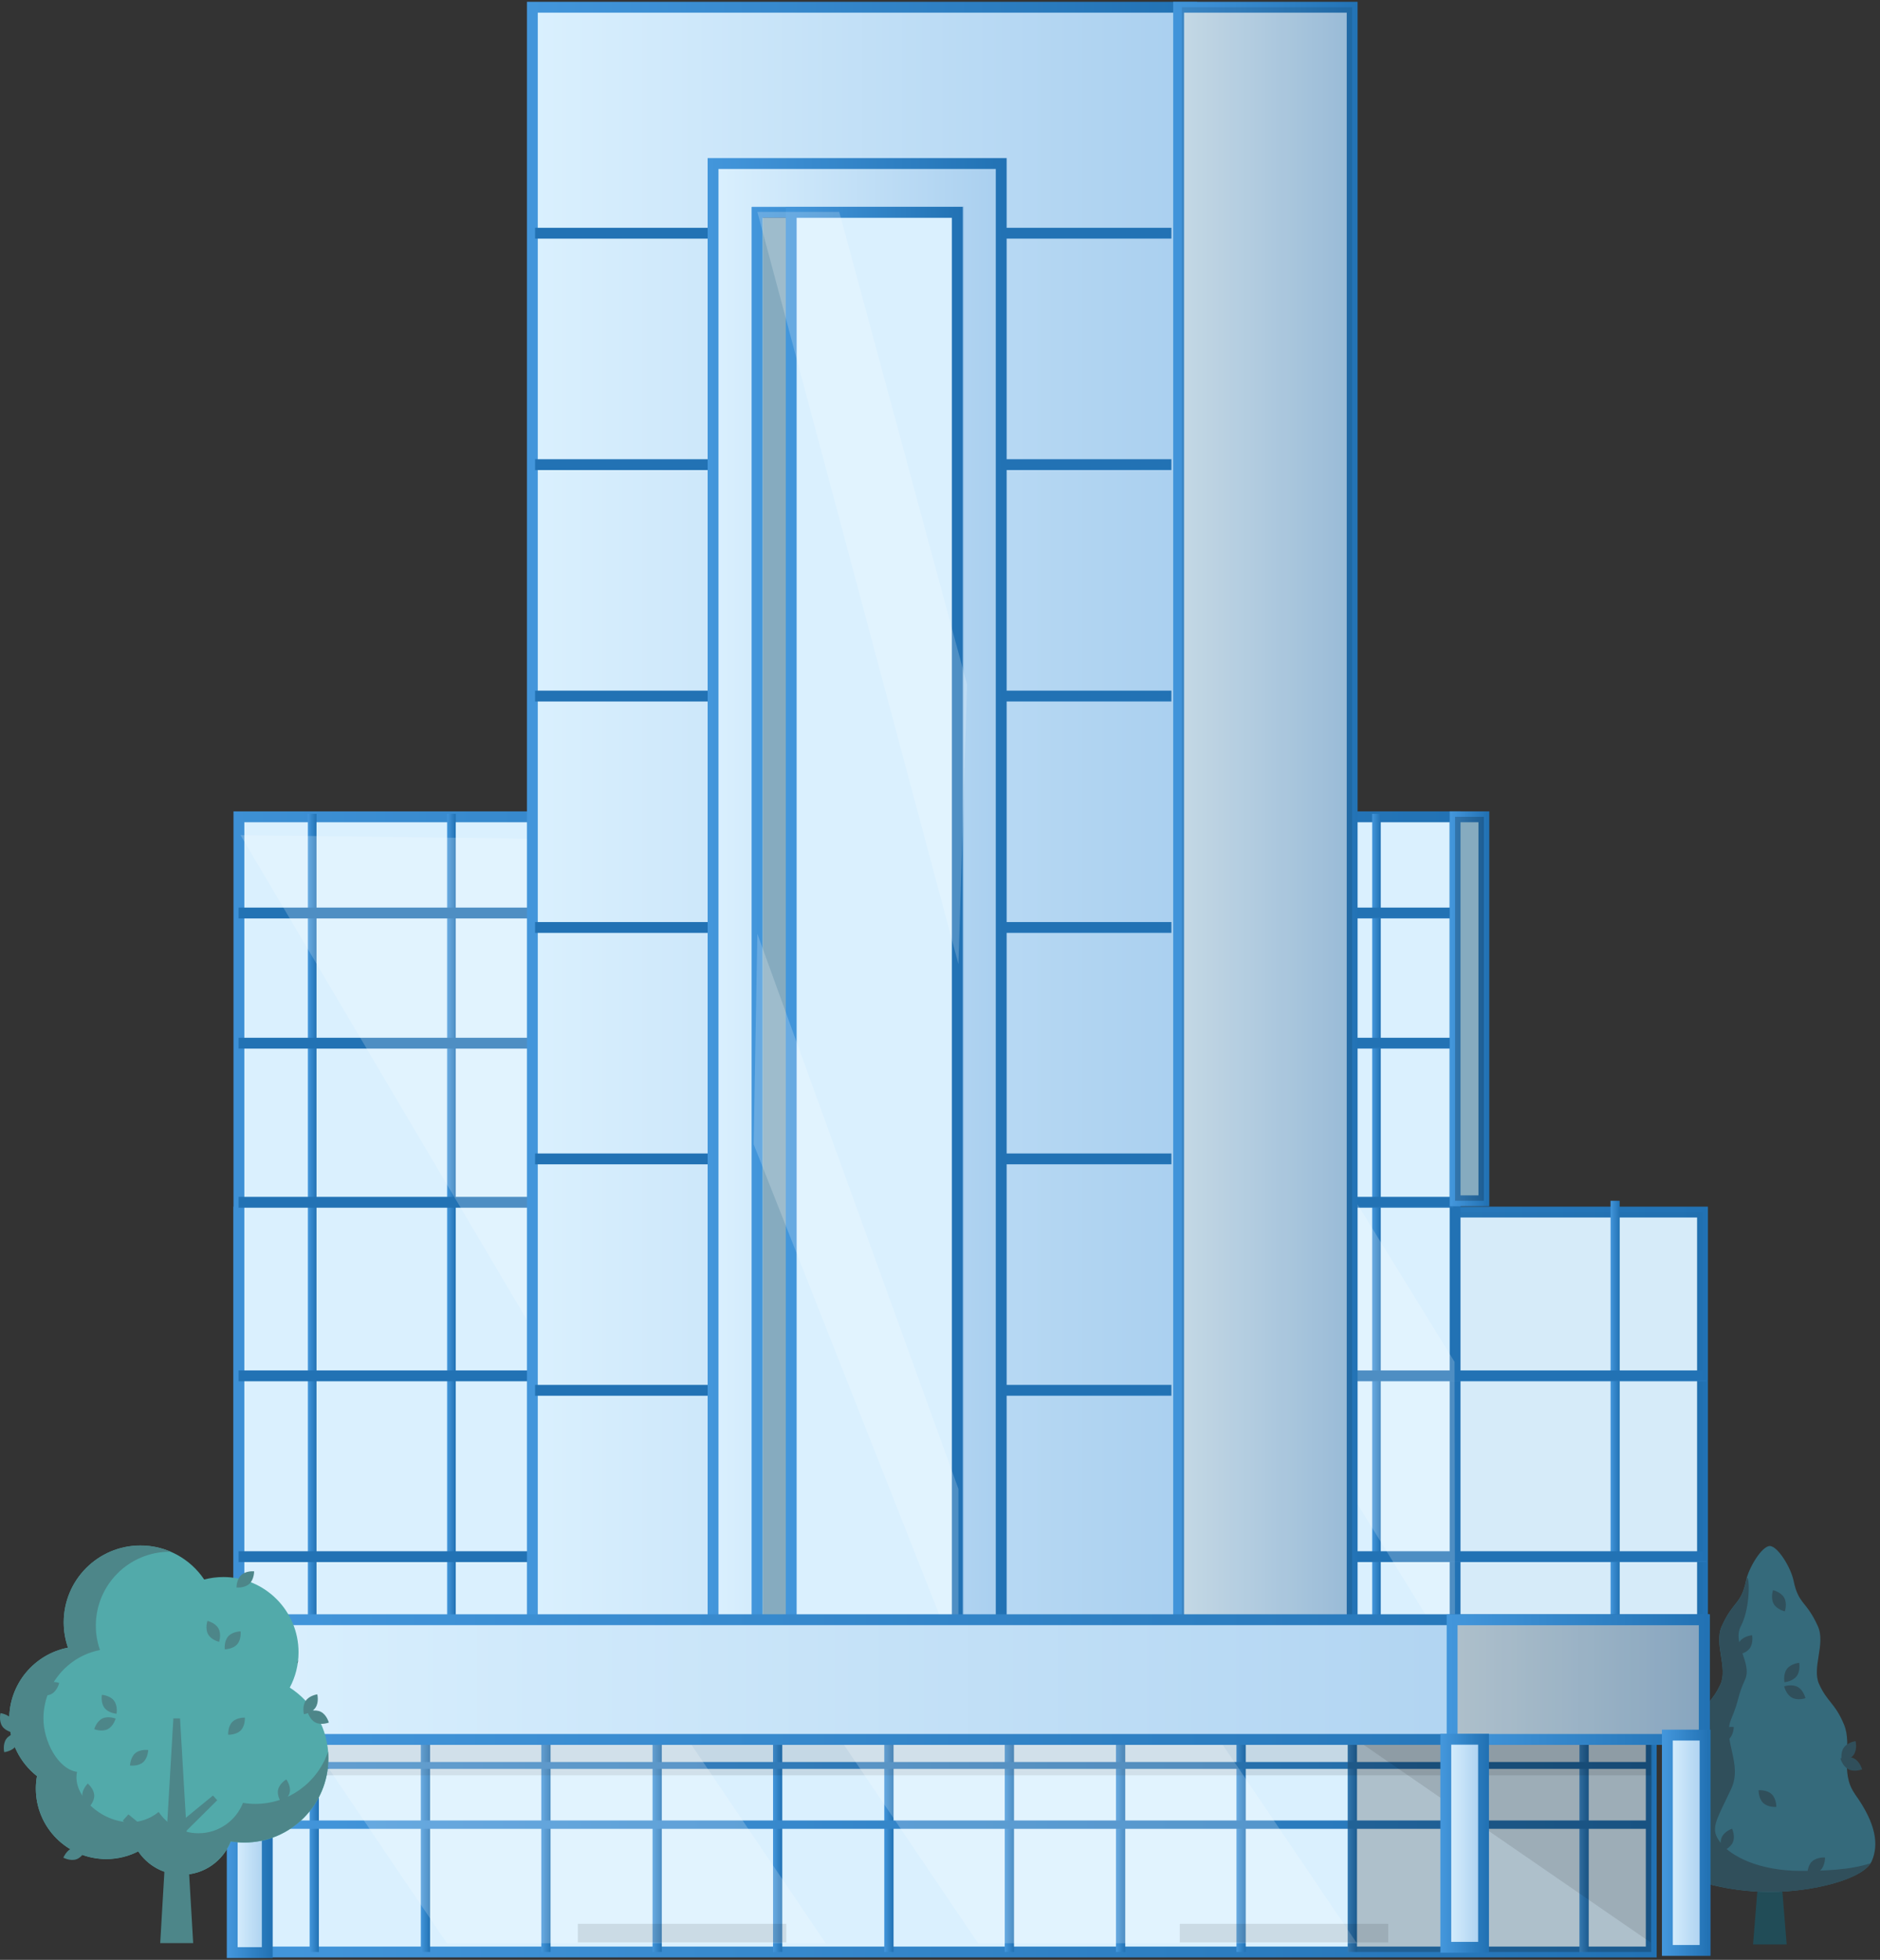 <svg width="260" height="271" viewBox="0 0 260 271" fill="none" xmlns="http://www.w3.org/2000/svg">
<rect x="0" y="0" width="260" height="271" fill="#333333" stroke="none"/>
<path d="M247.09 268.877H242.443L243.142 260.186H246.392L247.09 268.877Z" fill="#214C57"/>
<path d="M256.538 248.074C254.375 245.07 256.229 241.359 255.02 238.462C253.764 235.458 252.737 235.411 251.582 232.883C250.541 230.605 252.509 227.318 251.408 224.871C249.809 221.309 248.742 221.914 248.05 218.586C247.668 216.725 245.841 213.781 244.76 213.781C243.679 213.781 241.859 216.725 241.47 218.586C240.785 221.914 239.717 221.302 238.113 224.871C237.011 227.318 238.979 230.605 237.938 232.883C236.79 235.411 235.756 235.458 234.5 238.462C233.292 241.359 235.145 245.07 232.983 248.074C229.995 252.221 229.672 255.132 230.646 257.35C231.754 259.871 238.945 261.618 244.753 261.618C250.562 261.618 257.753 259.871 258.861 257.35C259.834 255.132 259.512 252.221 256.524 248.074H256.538Z" fill="#356A7B"/>
<path d="M249.071 258.7C243.263 258.7 239.402 256.691 237.952 254.815C236.454 252.879 237.233 251.992 239.402 247.401C241.047 243.926 238.193 240.666 239.402 237.762C240.658 234.758 240.188 234.785 241.336 232.257C242.377 229.979 239.51 227.243 240.758 224.864C242.303 221.906 241.866 216.717 241.484 218.579C240.799 221.906 239.731 221.295 238.126 224.864C237.025 227.31 238.992 230.597 237.952 232.876C236.804 235.403 235.769 235.45 234.514 238.455C233.305 241.352 235.158 245.062 232.996 248.067C230.008 252.214 229.686 255.124 230.66 257.343C231.768 259.863 238.959 261.611 244.767 261.611C250.575 261.611 257.196 259.998 258.713 257.638C255.9 258.573 252.341 258.7 249.071 258.7Z" fill="#304F5B"/>
<path d="M237.958 239.269C238.663 238.664 239.778 238.812 239.778 238.812C239.778 238.812 239.758 239.941 239.053 240.546C238.348 241.151 237.233 241.003 237.233 241.003C237.233 241.003 237.253 239.874 237.958 239.269Z" fill="#304F5B"/>
<path d="M240.624 226.948C241.188 226.208 242.31 226.114 242.31 226.114C242.31 226.114 242.524 227.223 241.96 227.963C241.396 228.702 240.275 228.796 240.275 228.796C240.275 228.796 240.06 227.687 240.624 226.948Z" fill="#304F5B"/>
<path d="M247.137 230.765C247.701 230.026 248.822 229.932 248.822 229.932C248.822 229.932 249.037 231.041 248.473 231.78C247.909 232.52 246.788 232.614 246.788 232.614C246.788 232.614 246.573 231.505 247.137 230.765Z" fill="#304F5B"/>
<path d="M246.754 220.939C247.204 221.752 246.841 222.821 246.841 222.821C246.841 222.821 245.74 222.572 245.29 221.765C244.84 220.952 245.203 219.883 245.203 219.883C245.203 219.883 246.304 220.132 246.754 220.939Z" fill="#304F5B"/>
<path d="M248.628 233.273C249.44 233.723 249.689 234.825 249.689 234.825C249.689 234.825 248.621 235.195 247.808 234.738C246.996 234.288 246.748 233.185 246.748 233.185C246.748 233.185 247.815 232.816 248.628 233.273Z" fill="#304F5B"/>
<path d="M239.65 254.741C239.281 255.594 238.214 255.951 238.214 255.951C238.214 255.951 237.737 254.929 238.106 254.075C238.475 253.222 239.543 252.865 239.543 252.865C239.543 252.865 240.02 253.887 239.65 254.741Z" fill="#304F5B"/>
<path d="M251.757 258.62C251.085 259.259 249.957 259.171 249.957 259.171C249.957 259.171 249.924 258.042 250.595 257.403C251.267 256.765 252.395 256.852 252.395 256.852C252.395 256.852 252.428 257.982 251.757 258.62Z" fill="#304F5B"/>
<path d="M255.644 244.659C254.818 244.242 254.523 243.146 254.523 243.146C254.523 243.146 255.577 242.736 256.403 243.153C257.229 243.57 257.524 244.665 257.524 244.665C257.524 244.665 256.47 245.075 255.644 244.659Z" fill="#304F5B"/>
<path d="M256.376 242.629C255.859 243.402 254.738 243.55 254.738 243.55C254.738 243.55 254.462 242.454 254.979 241.681C255.497 240.908 256.618 240.76 256.618 240.76C256.618 240.76 256.893 241.856 256.376 242.629Z" fill="#304F5B"/>
<path d="M232.788 245.324C232.264 244.558 232.526 243.462 232.526 243.462C232.526 243.462 233.647 243.603 234.171 244.369C234.695 245.136 234.433 246.231 234.433 246.231C234.433 246.231 233.312 246.09 232.788 245.324Z" fill="#304F5B"/>
<path d="M243.86 249.317C243.182 248.679 243.209 247.55 243.209 247.55C243.209 247.55 244.33 247.449 245.009 248.087C245.687 248.726 245.66 249.855 245.66 249.855C245.66 249.855 244.539 249.956 243.86 249.317Z" fill="#304F5B"/>
<path d="M233.714 247.819C233.177 248.578 232.056 248.706 232.056 248.706C232.056 248.706 231.807 247.603 232.345 246.844C232.882 246.084 234.003 245.957 234.003 245.957C234.003 245.957 234.252 247.059 233.714 247.819Z" fill="#304F5B"/>
<path d="M235.453 167.602H33.041V229.898H235.453V167.602Z" fill="#DAF0FE" stroke="url(#paint0_linear_10770_3749)" stroke-width="1.5"/>
<g opacity="0.2">
<path opacity="0.1" d="M235.453 167.603H33.041V229.898H235.453V167.603Z" fill="black"/>
</g>
<path d="M201.236 112.949H33.041V229.905H201.236V112.949Z" fill="#DAF0FE" stroke="url(#paint1_linear_10770_3749)" stroke-width="1.5"/>
<path d="M43.772 112.532H42.577V230.617H43.772V112.532Z" fill="url(#paint2_linear_10770_3749)"/>
<path d="M83.12 112.532H81.924V230.617H83.12V112.532Z" fill="#AEE7ED"/>
<path d="M63.029 112.532H61.834V230.617H63.029V112.532Z" fill="url(#paint3_linear_10770_3749)"/>
<path d="M129.618 112.532H128.43V230.617H129.618V112.532Z" fill="#81D0DE"/>
<path d="M173.74 112.532H172.544V230.617H173.74V112.532Z" fill="url(#paint4_linear_10770_3749)"/>
<path d="M190.956 112.532H189.768V230.617H190.956V112.532Z" fill="url(#paint5_linear_10770_3749)"/>
<path d="M223.999 166.043H222.736V230.617H223.999V166.043Z" fill="url(#paint6_linear_10770_3749)"/>
<line x1="33" y1="126.25" x2="201" y2="126.25" stroke="url(#paint7_linear_10770_3749)" stroke-width="1.5"/>
<line x1="33" y1="166.25" x2="201" y2="166.25" stroke="url(#paint8_linear_10770_3749)" stroke-width="1.5"/>
<line x1="33" y1="144.25" x2="201" y2="144.25" stroke="url(#paint9_linear_10770_3749)" stroke-width="1.5"/>
<line x1="33" y1="190.25" x2="236" y2="190.25" stroke="url(#paint10_linear_10770_3749)" stroke-width="1.5"/>
<line x1="33" y1="215.25" x2="236" y2="215.25" stroke="url(#paint11_linear_10770_3749)" stroke-width="1.5"/>
<g opacity="0.2">
<path d="M130.813 115.477L201.236 229.905L201.162 188.312L156.255 115.477H130.813Z" fill="white"/>
</g>
<g opacity="0.2">
<path d="M33.263 115.477L100.799 229.771L148.446 230.618L77.909 116.034L33.263 115.477Z" fill="white"/>
</g>
<g opacity="0.2">
<path d="M95.541 115.477L162.016 229.905L161.949 188.312L119.56 115.477H95.541Z" fill="white"/>
</g>
<path d="M164.808 1H73.623V229.977H164.808V1Z" fill="url(#paint12_linear_10770_3749)" stroke="url(#paint13_linear_10770_3749)" stroke-width="1.5" stroke-miterlimit="10"/>
<line x1="74" y1="32.25" x2="162" y2="32.25" stroke="url(#paint14_linear_10770_3749)" stroke-width="1.5"/>
<line x1="74" y1="64.25" x2="162" y2="64.25" stroke="url(#paint15_linear_10770_3749)" stroke-width="1.5"/>
<line x1="74" y1="96.25" x2="162" y2="96.25" stroke="url(#paint16_linear_10770_3749)" stroke-width="1.5"/>
<line x1="74" y1="128.25" x2="162" y2="128.25" stroke="url(#paint17_linear_10770_3749)" stroke-width="1.5"/>
<line x1="74" y1="160.25" x2="162" y2="160.25" stroke="url(#paint18_linear_10770_3749)" stroke-width="1.5"/>
<line x1="74" y1="192.25" x2="162" y2="192.25" stroke="url(#paint19_linear_10770_3749)" stroke-width="1.5"/>
<path d="M187 1H163V230H187V1Z" fill="url(#paint20_linear_10770_3749)" stroke="url(#paint21_linear_10770_3749)" stroke-width="1.5" stroke-miterlimit="10"/>
<path opacity="0.1" d="M187 1H163.453V229.992H187V1Z" fill="black"/>
<path d="M138.466 22.614H98.615V229.977H138.466V22.614Z" fill="url(#paint22_linear_10770_3749)" stroke="url(#paint23_linear_10770_3749)" stroke-width="1.5" stroke-miterlimit="10"/>
<path d="M132.387 29.369H104.693V229.977H132.387V29.369Z" fill="#A8D6EF" stroke="url(#paint24_linear_10770_3749)" stroke-width="1.5"/>
<g opacity="0.2">
<path d="M132.552 29.303H104.74V229.993H132.552V29.303Z" fill="black" stroke="url(#paint25_linear_10770_3749)" stroke-width="1.5"/>
</g>
<path d="M132.387 29.369H109.422V229.977H132.387V29.369Z" fill="#DAF0FE" stroke="url(#paint26_linear_10770_3749)" stroke-width="1.5"/>
<g opacity="0.2">
<path d="M104.74 29.303L132.552 133.331L133.741 94.643L116.068 29.303H104.74Z" fill="white"/>
</g>
<g opacity="0.2">
<path d="M104.23 158.232L132.552 229.992V205.889L104.74 129.114L104.23 158.232Z" fill="white"/>
</g>
<path d="M201.323 228.52H32.853V235.518H201.323V228.52Z" fill="#EDEDEF"/>
<path d="M223.952 228.52H201.042V235.518H223.952V228.52Z" fill="#CFCFD1"/>
<path d="M228.363 239.631H34.485V269.918H228.363V239.631Z" fill="#DAF0FE" stroke="url(#paint27_linear_10770_3749)" stroke-width="1.5"/>
<path d="M44.101 239.631H42.818V269.918H44.101V239.631Z" fill="url(#paint28_linear_10770_3749)"/>
<path d="M59.477 239.631H58.195V269.918H59.477V239.631Z" fill="url(#paint29_linear_10770_3749)"/>
<path d="M76.143 239.631H74.86V269.918H76.143V239.631Z" fill="url(#paint30_linear_10770_3749)"/>
<path d="M91.526 239.631H90.244V269.918H91.526V239.631Z" fill="url(#paint31_linear_10770_3749)"/>
<path d="M108.185 239.631H106.909V269.918H108.185V239.631Z" fill="url(#paint32_linear_10770_3749)"/>
<path d="M123.575 239.631H122.292V269.918H123.575V239.631Z" fill="url(#paint33_linear_10770_3749)"/>
<path d="M140.234 239.631H138.951V269.918H140.234V239.631Z" fill="url(#paint34_linear_10770_3749)"/>
<path d="M155.617 239.631H154.334V269.918H155.617V239.631Z" fill="url(#paint35_linear_10770_3749)"/>
<path d="M172.282 239.631H171V269.918H172.282V239.631Z" fill="url(#paint36_linear_10770_3749)"/>
<path d="M187.666 239.631H186.383V269.918H187.666V239.631Z" fill="url(#paint37_linear_10770_3749)"/>
<path d="M204.331 239.631H203.049V269.918H204.331V239.631Z" fill="url(#paint38_linear_10770_3749)"/>
<path d="M219.715 239.631H218.432V269.918H219.715V239.631Z" fill="url(#paint39_linear_10770_3749)"/>
<path d="M228.256 243.644H34.485V244.592H228.256V243.644Z" fill="url(#paint40_linear_10770_3749)"/>
<path d="M228.363 251.73H34.485V252.886H228.363V251.73Z" fill="url(#paint41_linear_10770_3749)"/>
<g opacity="0.2">
<path d="M228.363 240.021H186.39V269.919H228.363V240.021Z" fill="black"/>
</g>
<g opacity="0.1">
<path d="M186.558 239.874L228.303 268.616L228.531 239.874H186.558Z" fill="black"/>
</g>
<g opacity="0.1">
<path d="M228.309 240.061H34.21V245.486H228.309V240.061Z" fill="black"/>
</g>
<g opacity="0.2">
<path d="M114.188 268.709H61.807L42.435 240.061H94.809L114.188 268.709Z" fill="white"/>
</g>
<g opacity="0.2">
<path d="M187.652 268.709H135.272L115.9 240.061H168.281L187.652 268.709Z" fill="white"/>
</g>
<path d="M235.695 223.97H32.115V240.526H235.695V223.97Z" fill="url(#paint42_linear_10770_3749)" stroke="url(#paint43_linear_10770_3749)" stroke-width="1.5" stroke-miterlimit="10"/>
<path d="M235.696 223.983H200.827V240.525H235.696V223.983Z" fill="url(#paint44_linear_10770_3749)" stroke="url(#paint45_linear_10770_3749)" stroke-width="1.5" stroke-miterlimit="10"/>
<g opacity="0.2">
<path d="M235.696 223.983H200.827V240.524H235.696V223.983Z" fill="black" stroke="url(#paint46_linear_10770_3749)" stroke-width="1.5"/>
</g>
<path d="M36.963 240.223H32.115V270H36.963V240.223Z" fill="url(#paint47_linear_10770_3749)" stroke="url(#paint48_linear_10770_3749)" stroke-width="1.5" stroke-miterlimit="10"/>
<path d="M205.171 240.499H199.954V269.267H205.171V240.499Z" fill="url(#paint49_linear_10770_3749)" stroke="url(#paint50_linear_10770_3749)" stroke-width="1.5" stroke-miterlimit="10"/>
<path d="M235.81 239.926H230.592V269.703H235.81V239.926Z" fill="url(#paint51_linear_10770_3749)" stroke="url(#paint52_linear_10770_3749)" stroke-width="1.5" stroke-miterlimit="10"/>
<g opacity="0.1">
<path d="M108.742 266.02H79.91V268.588H108.742V266.02Z" fill="black"/>
</g>
<g opacity="0.1">
<path d="M191.99 266.02H163.157V268.588H191.99V266.02Z" fill="black"/>
</g>
<path d="M205.218 112.949H201.236V166.043H205.218V112.949Z" fill="#A8D6EF" stroke="url(#paint53_linear_10770_3749)" stroke-width="1.5"/>
<g opacity="0.2">
<path d="M205.218 112.948H201.236V166.042H205.218V112.948Z" fill="black"/>
</g>
<path d="M40.079 233.347C40.851 231.895 41.287 230.235 41.287 228.474C41.287 222.727 36.634 218.069 30.893 218.069C29.973 218.069 29.087 218.19 28.241 218.412C26.334 215.575 23.098 213.713 19.431 213.713C13.569 213.713 8.816 218.472 8.816 224.34C8.816 225.57 9.024 226.746 9.406 227.842C4.78 228.736 1.282 232.809 1.282 237.703C1.282 240.909 2.779 243.759 5.116 245.601C5.015 246.158 4.961 246.737 4.961 247.321C4.961 252.705 9.319 257.068 14.697 257.068C16.289 257.068 17.793 256.685 19.116 256.006C20.418 257.955 22.641 259.239 25.159 259.239C28.227 259.239 30.846 257.33 31.914 254.634C32.525 254.735 33.149 254.789 33.787 254.789C40.213 254.789 45.417 249.573 45.417 243.147C45.417 239.04 43.288 235.424 40.072 233.354L40.079 233.347Z" fill="#52AAAA"/>
<path d="M41.227 229.543C41.173 229.664 41.113 229.778 41.052 229.899C41.093 229.926 41.133 229.953 41.173 229.98C41.193 229.832 41.213 229.691 41.227 229.543Z" fill="#4D8689"/>
<path d="M45.377 242.192C43.966 246.406 39.998 249.438 35.318 249.438C34.734 249.438 34.163 249.39 33.606 249.296C32.632 251.756 30.248 253.497 27.448 253.497C25.152 253.497 23.131 252.328 21.942 250.553C16.98 254.573 9.708 249.189 10.655 245.008C7.996 244.625 6.009 240.74 6.009 237.655C6.009 232.949 9.373 229.024 13.825 228.164C13.455 227.108 13.254 225.979 13.254 224.796C13.254 219.15 17.826 214.573 23.467 214.573C23.52 214.573 23.574 214.573 23.628 214.573C22.339 214.015 20.922 213.699 19.424 213.699C13.563 213.699 8.809 218.458 8.809 224.326C8.809 225.556 9.017 226.732 9.4 227.828C4.773 228.722 1.275 232.795 1.275 237.688C1.275 240.894 2.772 243.744 5.109 245.586C5.008 246.144 4.955 246.722 4.955 247.307C4.955 252.691 9.312 257.053 14.691 257.053C14.879 257.053 15.06 257.053 15.241 257.04C15.308 257.04 15.369 257.026 15.436 257.026C15.55 257.02 15.671 257.006 15.785 256.993C15.866 256.986 15.946 256.972 16.02 256.959C16.114 256.946 16.215 256.932 16.309 256.912C16.396 256.899 16.483 256.878 16.571 256.865C16.658 256.851 16.739 256.831 16.819 256.811C16.913 256.791 17.007 256.771 17.101 256.744C17.168 256.724 17.235 256.704 17.309 256.69C17.41 256.663 17.517 256.63 17.618 256.603C17.645 256.596 17.672 256.583 17.699 256.576C18.189 256.415 18.659 256.22 19.109 255.991C20.412 257.94 22.634 259.224 25.152 259.224C28.221 259.224 30.839 257.315 31.907 254.62C32.518 254.721 33.142 254.774 33.78 254.774C40.206 254.774 45.41 249.559 45.41 243.133C45.41 242.817 45.39 242.501 45.37 242.185L45.377 242.192Z" fill="#4D8689"/>
<path d="M33.371 217.786C34.042 217.168 35.144 217.282 35.144 217.282C35.144 217.282 35.157 218.391 34.486 219.01C33.814 219.628 32.713 219.514 32.713 219.514C32.713 219.514 32.7 218.405 33.371 217.786Z" fill="#4D8689"/>
<path d="M6.338 232.782C7.137 232.345 8.184 232.721 8.184 232.721C8.184 232.721 7.929 233.803 7.13 234.233C6.331 234.67 5.284 234.294 5.284 234.294C5.284 234.294 5.539 233.212 6.338 232.782Z" fill="#4D8689"/>
<path d="M32.115 238.113C32.753 237.461 33.861 237.508 33.861 237.508C33.861 237.508 33.935 238.617 33.304 239.269C32.666 239.921 31.558 239.874 31.558 239.874C31.558 239.874 31.484 238.765 32.115 238.113Z" fill="#4D8689"/>
<path d="M30.215 225.18C30.658 225.98 30.302 227.028 30.302 227.028C30.302 227.028 29.221 226.786 28.778 225.986C28.335 225.186 28.691 224.138 28.691 224.138C28.691 224.138 29.772 224.38 30.215 225.18Z" fill="#4D8689"/>
<path d="M31.558 226.276C32.162 225.59 33.27 225.584 33.27 225.584C33.27 225.584 33.404 226.686 32.8 227.372C32.196 228.057 31.088 228.064 31.088 228.064C31.088 228.064 30.954 226.962 31.558 226.276Z" fill="#4D8689"/>
<path d="M10.595 257.087C9.742 257.403 8.762 256.878 8.762 256.878C8.762 256.878 9.171 255.85 10.024 255.534C10.877 255.218 11.857 255.742 11.857 255.742C11.857 255.742 11.448 256.771 10.595 257.087Z" fill="#4D8689"/>
<path d="M11.38 248.315C11.34 247.401 12.139 246.628 12.139 246.628C12.139 246.628 12.992 247.334 13.032 248.248C13.072 249.162 12.273 249.935 12.273 249.935C12.273 249.935 11.421 249.229 11.38 248.315Z" fill="#4D8689"/>
<path d="M14.456 236.17C13.898 235.451 14.093 234.355 14.093 234.355C14.093 234.355 15.201 234.429 15.758 235.155C16.316 235.881 16.121 236.97 16.121 236.97C16.121 236.97 15.013 236.896 14.456 236.17Z" fill="#4D8689"/>
<path d="M14.879 239.113C14.06 239.516 13.032 239.106 13.032 239.106C13.032 239.106 13.328 238.038 14.147 237.634C14.966 237.231 15.993 237.641 15.993 237.641C15.993 237.641 15.698 238.71 14.879 239.113Z" fill="#4D8689"/>
<path d="M18.706 242.428C19.404 241.836 20.499 241.991 20.499 241.991C20.499 241.991 20.465 243.1 19.774 243.691C19.075 244.283 17.981 244.128 17.981 244.128C17.981 244.128 18.015 243.019 18.706 242.428Z" fill="#4D8689"/>
<path d="M40.072 247.832C39.891 248.726 38.931 249.283 38.931 249.283C38.931 249.283 38.273 248.396 38.454 247.502C38.635 246.608 39.595 246.05 39.595 246.05C39.595 246.05 40.254 246.938 40.072 247.832Z" fill="#4D8689"/>
<path d="M43.63 238.186C42.818 237.776 42.529 236.7 42.529 236.7C42.529 236.7 43.563 236.297 44.376 236.707C45.188 237.117 45.477 238.192 45.477 238.192C45.477 238.192 44.443 238.596 43.63 238.186Z" fill="#4D8689"/>
<path d="M43.637 236.123C43.127 236.883 42.032 237.03 42.032 237.03C42.032 237.03 41.764 235.955 42.274 235.195C42.785 234.436 43.879 234.288 43.879 234.288C43.879 234.288 44.148 235.363 43.637 236.123Z" fill="#4D8689"/>
<path d="M0.321 238.717C-0.196 237.964 0.066 236.888 0.066 236.888C0.066 236.888 1.168 237.029 1.685 237.782C2.202 238.535 1.94 239.61 1.94 239.61C1.94 239.61 0.838 239.469 0.321 238.717Z" fill="#4D8689"/>
<path d="M2.215 241.42C1.685 242.166 0.584 242.287 0.584 242.287C0.584 242.287 0.335 241.205 0.866 240.458C1.396 239.712 2.497 239.591 2.497 239.591C2.497 239.591 2.746 240.674 2.215 241.42Z" fill="#4D8689"/>
<path d="M24.44 252.389L25.441 253.498L30.04 248.934L29.45 248.282L24.44 252.389Z" fill="#4D8689"/>
<path d="M24.44 256.369L23.124 257.834L16.98 251.751L17.759 250.891L24.44 256.369Z" fill="#4D8689"/>
<path d="M26.716 268.689H22.157L23.977 237.609H24.897L26.716 268.689Z" fill="#4D8689"/>
<defs>
<linearGradient id="paint0_linear_10770_3749" x1="32.538" y1="198.757" x2="235.957" y2="198.757" gradientUnits="userSpaceOnUse">
<stop stop-color="#4396DB"/>
<stop offset="1" stop-color="#2272B4"/>
</linearGradient>
<linearGradient id="paint1_linear_10770_3749" x1="-0.001" y1="171.427" x2="201.739" y2="171.427" gradientUnits="userSpaceOnUse">
<stop stop-color="#4396DB"/>
<stop offset="1" stop-color="#2272B4"/>
</linearGradient>
<linearGradient id="paint2_linear_10770_3749" x1="42.577" y1="171.575" x2="43.772" y2="171.575" gradientUnits="userSpaceOnUse">
<stop stop-color="#4396DB"/>
<stop offset="1" stop-color="#2272B4"/>
</linearGradient>
<linearGradient id="paint3_linear_10770_3749" x1="61.834" y1="171.575" x2="63.029" y2="171.575" gradientUnits="userSpaceOnUse">
<stop stop-color="#4396DB"/>
<stop offset="1" stop-color="#2272B4"/>
</linearGradient>
<linearGradient id="paint4_linear_10770_3749" x1="172.544" y1="171.575" x2="173.74" y2="171.575" gradientUnits="userSpaceOnUse">
<stop stop-color="#4396DB"/>
<stop offset="1" stop-color="#2272B4"/>
</linearGradient>
<linearGradient id="paint5_linear_10770_3749" x1="189.768" y1="171.575" x2="190.956" y2="171.575" gradientUnits="userSpaceOnUse">
<stop stop-color="#4396DB"/>
<stop offset="1" stop-color="#2272B4"/>
</linearGradient>
<linearGradient id="paint6_linear_10770_3749" x1="222.736" y1="198.327" x2="223.999" y2="198.327" gradientUnits="userSpaceOnUse">
<stop stop-color="#4396DB"/>
<stop offset="1" stop-color="#2272B4"/>
</linearGradient>
<linearGradient id="paint7_linear_10770_3749" x1="145.924" y1="128" x2="145.921" y2="126.881" gradientUnits="userSpaceOnUse">
<stop stop-color="#4396DB"/>
<stop offset="1" stop-color="#2272B4"/>
</linearGradient>
<linearGradient id="paint8_linear_10770_3749" x1="145.924" y1="168" x2="145.921" y2="166.881" gradientUnits="userSpaceOnUse">
<stop stop-color="#4396DB"/>
<stop offset="1" stop-color="#2272B4"/>
</linearGradient>
<linearGradient id="paint9_linear_10770_3749" x1="145.924" y1="146" x2="145.921" y2="144.881" gradientUnits="userSpaceOnUse">
<stop stop-color="#4396DB"/>
<stop offset="1" stop-color="#2272B4"/>
</linearGradient>
<linearGradient id="paint10_linear_10770_3749" x1="169.449" y1="192" x2="169.447" y2="190.881" gradientUnits="userSpaceOnUse">
<stop stop-color="#4396DB"/>
<stop offset="1" stop-color="#2272B4"/>
</linearGradient>
<linearGradient id="paint11_linear_10770_3749" x1="169.449" y1="217" x2="169.447" y2="215.881" gradientUnits="userSpaceOnUse">
<stop stop-color="#4396DB"/>
<stop offset="1" stop-color="#2272B4"/>
</linearGradient>
<linearGradient id="paint12_linear_10770_3749" x1="73.623" y1="115.483" x2="164.808" y2="115.483" gradientUnits="userSpaceOnUse">
<stop stop-color="#DAF0FE"/>
<stop offset="1" stop-color="#A9CFEF"/>
</linearGradient>
<linearGradient id="paint13_linear_10770_3749" x1="73.119" y1="115.483" x2="165.312" y2="115.483" gradientUnits="userSpaceOnUse">
<stop stop-color="#4396DB"/>
<stop offset="1" stop-color="#2272B4"/>
</linearGradient>
<linearGradient id="paint14_linear_10770_3749" x1="133.15" y1="34" x2="133.146" y2="32.882" gradientUnits="userSpaceOnUse">
<stop stop-color="#4396DB"/>
<stop offset="1" stop-color="#2272B4"/>
</linearGradient>
<linearGradient id="paint15_linear_10770_3749" x1="133.15" y1="66" x2="133.146" y2="64.882" gradientUnits="userSpaceOnUse">
<stop stop-color="#4396DB"/>
<stop offset="1" stop-color="#2272B4"/>
</linearGradient>
<linearGradient id="paint16_linear_10770_3749" x1="133.15" y1="98" x2="133.146" y2="96.882" gradientUnits="userSpaceOnUse">
<stop stop-color="#4396DB"/>
<stop offset="1" stop-color="#2272B4"/>
</linearGradient>
<linearGradient id="paint17_linear_10770_3749" x1="133.15" y1="130" x2="133.146" y2="128.881" gradientUnits="userSpaceOnUse">
<stop stop-color="#4396DB"/>
<stop offset="1" stop-color="#2272B4"/>
</linearGradient>
<linearGradient id="paint18_linear_10770_3749" x1="133.15" y1="162" x2="133.146" y2="160.881" gradientUnits="userSpaceOnUse">
<stop stop-color="#4396DB"/>
<stop offset="1" stop-color="#2272B4"/>
</linearGradient>
<linearGradient id="paint19_linear_10770_3749" x1="133.15" y1="194" x2="133.146" y2="192.881" gradientUnits="userSpaceOnUse">
<stop stop-color="#4396DB"/>
<stop offset="1" stop-color="#2272B4"/>
</linearGradient>
<linearGradient id="paint20_linear_10770_3749" x1="163" y1="0.191" x2="186.979" y2="0.191" gradientUnits="userSpaceOnUse">
<stop stop-color="#DAF0FE"/>
<stop offset="1" stop-color="#A9CFEF"/>
</linearGradient>
<linearGradient id="paint21_linear_10770_3749" x1="161.459" y1="115.495" x2="188.521" y2="115.495" gradientUnits="userSpaceOnUse">
<stop stop-color="#4396DB"/>
<stop offset="1" stop-color="#2272B4"/>
</linearGradient>
<linearGradient id="paint22_linear_10770_3749" x1="98.615" y1="126.296" x2="138.466" y2="126.296" gradientUnits="userSpaceOnUse">
<stop stop-color="#DAF0FE"/>
<stop offset="1" stop-color="#A9CFEF"/>
</linearGradient>
<linearGradient id="paint23_linear_10770_3749" x1="98.109" y1="126.296" x2="138.972" y2="126.296" gradientUnits="userSpaceOnUse">
<stop stop-color="#4396DB"/>
<stop offset="1" stop-color="#2272B4"/>
</linearGradient>
<linearGradient id="paint24_linear_10770_3749" x1="104.192" y1="129.667" x2="132.888" y2="129.667" gradientUnits="userSpaceOnUse">
<stop stop-color="#4396DB"/>
<stop offset="1" stop-color="#2272B4"/>
</linearGradient>
<linearGradient id="paint25_linear_10770_3749" x1="104.237" y1="129.643" x2="133.056" y2="129.643" gradientUnits="userSpaceOnUse">
<stop stop-color="#4396DB"/>
<stop offset="1" stop-color="#2272B4"/>
</linearGradient>
<linearGradient id="paint26_linear_10770_3749" x1="108.923" y1="129.667" x2="132.886" y2="129.667" gradientUnits="userSpaceOnUse">
<stop stop-color="#4396DB"/>
<stop offset="1" stop-color="#2272B4"/>
</linearGradient>
<linearGradient id="paint27_linear_10770_3749" x1="33.982" y1="254.775" x2="228.867" y2="254.775" gradientUnits="userSpaceOnUse">
<stop stop-color="#4396DB"/>
<stop offset="1" stop-color="#2272B4"/>
</linearGradient>
<linearGradient id="paint28_linear_10770_3749" x1="42.818" y1="254.775" x2="44.101" y2="254.775" gradientUnits="userSpaceOnUse">
<stop stop-color="#4396DB"/>
<stop offset="1" stop-color="#2272B4"/>
</linearGradient>
<linearGradient id="paint29_linear_10770_3749" x1="58.195" y1="254.775" x2="59.477" y2="254.775" gradientUnits="userSpaceOnUse">
<stop stop-color="#4396DB"/>
<stop offset="1" stop-color="#2272B4"/>
</linearGradient>
<linearGradient id="paint30_linear_10770_3749" x1="74.86" y1="254.775" x2="76.143" y2="254.775" gradientUnits="userSpaceOnUse">
<stop stop-color="#4396DB"/>
<stop offset="1" stop-color="#2272B4"/>
</linearGradient>
<linearGradient id="paint31_linear_10770_3749" x1="90.244" y1="254.775" x2="91.526" y2="254.775" gradientUnits="userSpaceOnUse">
<stop stop-color="#4396DB"/>
<stop offset="1" stop-color="#2272B4"/>
</linearGradient>
<linearGradient id="paint32_linear_10770_3749" x1="106.909" y1="254.775" x2="108.192" y2="254.775" gradientUnits="userSpaceOnUse">
<stop stop-color="#4396DB"/>
<stop offset="1" stop-color="#2272B4"/>
</linearGradient>
<linearGradient id="paint33_linear_10770_3749" x1="122.292" y1="254.775" x2="123.575" y2="254.775" gradientUnits="userSpaceOnUse">
<stop stop-color="#4396DB"/>
<stop offset="1" stop-color="#2272B4"/>
</linearGradient>
<linearGradient id="paint34_linear_10770_3749" x1="138.951" y1="254.775" x2="140.234" y2="254.775" gradientUnits="userSpaceOnUse">
<stop stop-color="#4396DB"/>
<stop offset="1" stop-color="#2272B4"/>
</linearGradient>
<linearGradient id="paint35_linear_10770_3749" x1="154.334" y1="254.775" x2="155.617" y2="254.775" gradientUnits="userSpaceOnUse">
<stop stop-color="#4396DB"/>
<stop offset="1" stop-color="#2272B4"/>
</linearGradient>
<linearGradient id="paint36_linear_10770_3749" x1="171" y1="254.775" x2="172.282" y2="254.775" gradientUnits="userSpaceOnUse">
<stop stop-color="#4396DB"/>
<stop offset="1" stop-color="#2272B4"/>
</linearGradient>
<linearGradient id="paint37_linear_10770_3749" x1="186.383" y1="254.775" x2="187.666" y2="254.775" gradientUnits="userSpaceOnUse">
<stop stop-color="#4396DB"/>
<stop offset="1" stop-color="#2272B4"/>
</linearGradient>
<linearGradient id="paint38_linear_10770_3749" x1="203.049" y1="254.775" x2="204.331" y2="254.775" gradientUnits="userSpaceOnUse">
<stop stop-color="#4396DB"/>
<stop offset="1" stop-color="#2272B4"/>
</linearGradient>
<linearGradient id="paint39_linear_10770_3749" x1="218.432" y1="254.775" x2="219.715" y2="254.775" gradientUnits="userSpaceOnUse">
<stop stop-color="#4396DB"/>
<stop offset="1" stop-color="#2272B4"/>
</linearGradient>
<linearGradient id="paint40_linear_10770_3749" x1="34.485" y1="244.121" x2="228.256" y2="244.121" gradientUnits="userSpaceOnUse">
<stop stop-color="#4396DB"/>
<stop offset="1" stop-color="#2272B4"/>
</linearGradient>
<linearGradient id="paint41_linear_10770_3749" x1="34.485" y1="252.308" x2="228.363" y2="252.308" gradientUnits="userSpaceOnUse">
<stop stop-color="#4396DB"/>
<stop offset="1" stop-color="#2272B4"/>
</linearGradient>
<linearGradient id="paint42_linear_10770_3749" x1="32.115" y1="232.245" x2="235.695" y2="232.245" gradientUnits="userSpaceOnUse">
<stop stop-color="#DAF0FE"/>
<stop offset="1" stop-color="#A9CFEF"/>
</linearGradient>
<linearGradient id="paint43_linear_10770_3749" x1="31.612" y1="232.245" x2="236.199" y2="232.245" gradientUnits="userSpaceOnUse">
<stop stop-color="#4396DB"/>
<stop offset="1" stop-color="#2272B4"/>
</linearGradient>
<linearGradient id="paint44_linear_10770_3749" x1="200.827" y1="232.251" x2="235.696" y2="232.251" gradientUnits="userSpaceOnUse">
<stop stop-color="#DAF0FE"/>
<stop offset="1" stop-color="#A9CFEF"/>
</linearGradient>
<linearGradient id="paint45_linear_10770_3749" x1="200.323" y1="232.251" x2="236.199" y2="232.251" gradientUnits="userSpaceOnUse">
<stop stop-color="#4396DB"/>
<stop offset="1" stop-color="#2272B4"/>
</linearGradient>
<linearGradient id="paint46_linear_10770_3749" x1="200.323" y1="232.25" x2="236.199" y2="232.25" gradientUnits="userSpaceOnUse">
<stop stop-color="#4396DB"/>
<stop offset="1" stop-color="#2272B4"/>
</linearGradient>
<linearGradient id="paint47_linear_10770_3749" x1="32.115" y1="255.112" x2="36.963" y2="255.112" gradientUnits="userSpaceOnUse">
<stop stop-color="#DAF0FE"/>
<stop offset="1" stop-color="#A9CFEF"/>
</linearGradient>
<linearGradient id="paint48_linear_10770_3749" x1="31.612" y1="255.112" x2="37.467" y2="255.112" gradientUnits="userSpaceOnUse">
<stop stop-color="#4396DB"/>
<stop offset="1" stop-color="#2272B4"/>
</linearGradient>
<linearGradient id="paint49_linear_10770_3749" x1="199.954" y1="254.883" x2="205.171" y2="254.883" gradientUnits="userSpaceOnUse">
<stop stop-color="#DAF0FE"/>
<stop offset="1" stop-color="#A9CFEF"/>
</linearGradient>
<linearGradient id="paint50_linear_10770_3749" x1="199.45" y1="254.883" x2="205.674" y2="254.883" gradientUnits="userSpaceOnUse">
<stop stop-color="#4396DB"/>
<stop offset="1" stop-color="#2272B4"/>
</linearGradient>
<linearGradient id="paint51_linear_10770_3749" x1="230.592" y1="254.808" x2="235.81" y2="254.808" gradientUnits="userSpaceOnUse">
<stop stop-color="#DAF0FE"/>
<stop offset="1" stop-color="#A9CFEF"/>
</linearGradient>
<linearGradient id="paint52_linear_10770_3749" x1="230.089" y1="254.808" x2="236.313" y2="254.808" gradientUnits="userSpaceOnUse">
<stop stop-color="#4396DB"/>
<stop offset="1" stop-color="#2272B4"/>
</linearGradient>
<linearGradient id="paint53_linear_10770_3749" x1="200.733" y1="139.492" x2="205.722" y2="139.492" gradientUnits="userSpaceOnUse">
<stop stop-color="#4396DB"/>
<stop offset="1" stop-color="#2272B4"/>
</linearGradient>
</defs>
</svg>
